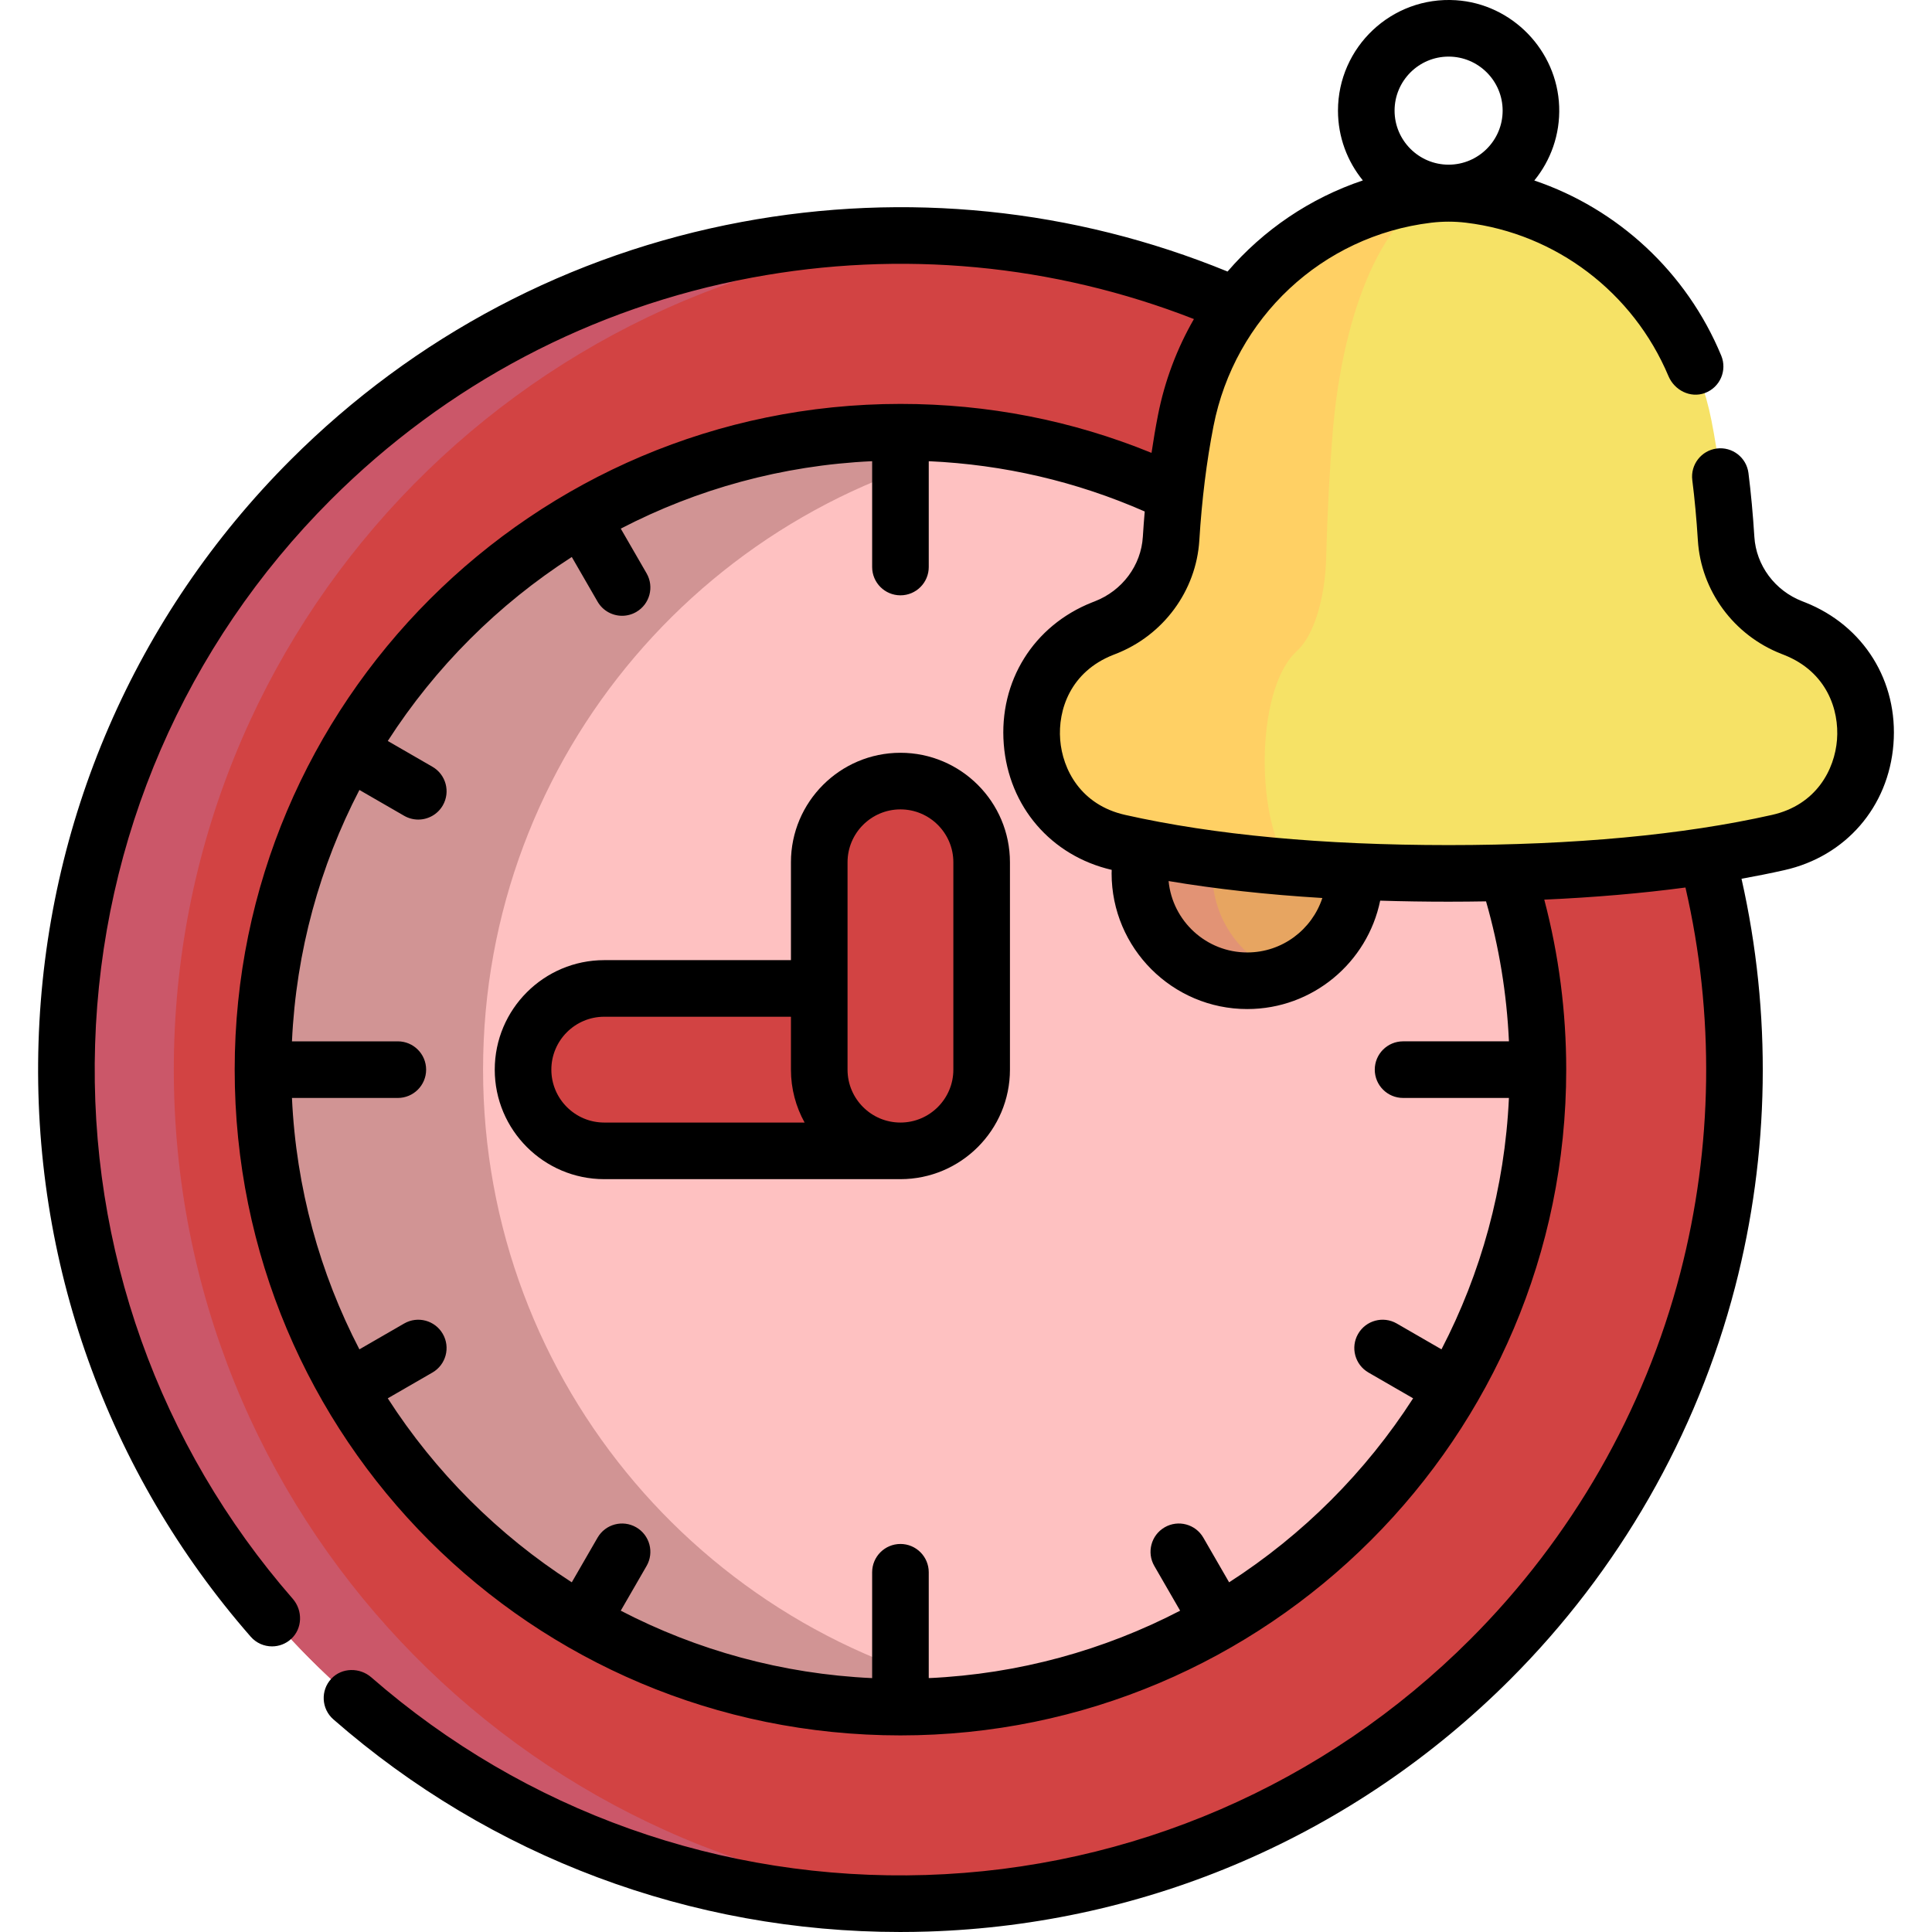 <?xml version="1.0" encoding="UTF-8"?> <svg xmlns="http://www.w3.org/2000/svg" id="Capa_1" height="512px" viewBox="0 0 512 512" width="512px" class=""><g><g><g><g><g><g><circle cx="238.628" cy="283.467" fill="#dd636e" r="221.032" data-original="#D24343" class="" style="fill:#D24343" data-old_color="#dd636e"></circle><path d="m252.818 504.055c-4.691.287-9.426.445-14.189.445-122.08 0-221.032-98.967-221.032-221.032s98.952-221.033 221.031-221.033c4.763 0 9.498.158 14.189.445-115.422 7.374-206.756 103.314-206.756 220.587s91.334 213.214 206.757 220.588z" fill="#cb5769" data-original="#CB5769"></path><circle cx="238.628" cy="283.467" fill="#d3effb" r="168.933" data-original="#FEC1C1" class="" style="fill:#FEC1C1" data-old_color="#d3effb"></circle><path d="m268.145 449.952c-9.354 1.621-18.981 2.453-28.795 2.453-93.3 0-168.938-75.638-168.938-168.938s75.639-168.937 168.938-168.937c9.813 0 19.44.832 28.795 2.453-79.569 13.659-140.129 82.998-140.129 166.484s60.56 152.826 140.129 166.485z" fill="#9dc6fb" data-original="#D19494" class="" style="fill:#D19494" data-old_color="#9dc6fb"></path><path d="m238.627 304.988h-78.486c-11.885 0-21.521-9.635-21.521-21.521s9.635-21.521 21.521-21.521h78.486c11.885 0 21.521 9.635 21.521 21.521s-9.635 21.521-21.521 21.521z" fill="#365e7d" data-original="#D24343" class="" style="fill:#D24343" data-old_color="#365e7d"></path><path d="m238.627 304.988c-11.885 0-21.521-9.635-21.521-21.521v-54.951c0-11.885 9.635-21.521 21.521-21.521 11.885 0 21.521 9.635 21.521 21.521v54.951c0 11.886-9.635 21.521-21.521 21.521z" fill="#2b4d66" data-original="#D24343" class="" style="fill:#D24343" data-old_color="#2b4d66"></path></g><g><circle cx="330.538" cy="231.458" fill="#e7a561" r="28.451" data-original="#E7A561"></circle><path d="m340.143 258.239c-3.003 1.082-6.239 1.67-9.605 1.67-15.714 0-28.451-12.737-28.451-28.451s12.737-28.451 28.451-28.451c3.366 0 6.602.588 9.605 1.67-10.989 3.928-18.846 14.433-18.846 26.781-.001 12.348 7.856 22.852 18.846 26.781z" fill="#e29375" data-original="#E29375"></path><path d="m383.896 231.458c38.874 0 67.176-3.641 87.347-8.173 28.517-6.407 31.537-45.905 4.366-56.674-.246-.097-.49-.193-.733-.287-9.911-3.838-16.786-12.994-17.436-23.602-.748-12.199-2.179-22.577-3.878-31.24-6.218-31.706-32.042-56.025-64.12-59.903-3.486-.421-5.547-.439-5.547-.439s-2.061.018-5.547.439c-32.077 3.877-57.901 28.196-64.12 59.903-1.699 8.663-3.13 19.04-3.878 31.24-.65 10.609-7.525 19.764-17.436 23.602-.243.094-.487.19-.732.287-27.171 10.77-24.151 50.267 4.366 56.674 20.172 4.531 48.474 8.173 87.348 8.173z" fill="#f6e266" data-original="#F6E266"></path><path d="m383.894 51.133s-.909.017-2.44.467c-14.148 4.084-25.544 29.697-28.287 63.09-.744 9.129-1.376 20.058-1.705 32.907-.286 11.171-3.323 20.811-7.693 24.86-.104.095-.216.199-.32.303-10.929 10.332-10.782 45.827-1.142 57.127-18.552-1.48-33.626-3.885-45.757-6.611-28.512-6.403-31.54-45.904-4.361-56.669.242-.104.485-.199.727-.286 9.916-3.842 16.787-12.997 17.436-23.606.753-12.201 2.181-22.576 3.877-31.238 6.222-31.713 32.042-56.029 64.119-59.905 3.487-.421 5.546-.439 5.546-.439z" fill="#ffd064" data-original="#FFD064"></path></g></g><g><path d="m238.627 199.495c-16.002 0-29.021 13.019-29.021 29.021v25.931h-49.472c-16.002 0-29.021 13.019-29.021 29.021s13.019 29.021 29.021 29.021h78.493c16.002 0 29.02-13.019 29.02-29.021v-54.951c.001-16.003-13.017-29.022-29.02-29.022zm-92.513 83.972c0-7.731 6.29-14.021 14.021-14.021h49.472v14.021c0 5.083 1.317 9.862 3.622 14.021h-53.094c-7.731 0-14.021-6.289-14.021-14.021zm106.534 0c0 7.731-6.29 14.021-14.021 14.021s-14.021-6.29-14.021-14.021v-54.951c0-7.731 6.29-14.021 14.021-14.021s14.021 6.29 14.021 14.021z" data-original="#000000" class="active-path"></path><path d="m478.427 159.659c-.157-.064-.315-.126-.475-.188l-.189-.074c-.058-.024-.116-.048-.175-.07-7.229-2.801-12.201-9.5-12.665-17.077-.375-5.965-.901-11.648-1.564-16.892-.52-4.109-4.268-7.012-8.382-6.5-4.109.52-7.019 4.273-6.5 8.382.624 4.932 1.121 10.298 1.475 15.938.819 13.367 9.505 25.174 22.138 30.104.146.06.292.117.44.174l.188.074c.042.018.084.035.126.051 11.258 4.463 14.604 14.531 13.981 22.466-.62 7.897-5.472 17.275-17.234 19.915-23.576 5.307-52.407 7.997-85.693 7.997-33.293 0-62.127-2.69-85.708-7.998-11.758-2.639-16.61-12.017-17.23-19.914-.623-7.935 2.724-18.003 14.006-22.476l.662-.259c12.669-4.909 21.386-16.737 22.207-30.133.662-10.758 1.924-20.938 3.754-30.256 5.639-28.749 28.812-50.409 57.656-53.897.032-.004.065-.008.097-.012 3.03-.36 6.089-.361 9.119.002.026.003.051.006.077.009 23.763 2.874 44.275 18.432 53.615 40.637 1.59 3.78 5.822 5.918 9.667 4.492 4.011-1.488 5.95-5.991 4.327-9.906-9.175-22.137-27.424-38.926-49.539-46.413 4.336-5.308 6.854-12.156 6.588-19.588-.534-14.906-12.494-27.232-27.378-28.187-17.033-1.092-31.241 12.455-31.241 29.258 0 7.007 2.474 13.446 6.59 18.495-14.038 4.718-26.368 13.124-35.854 24.148-40.789-16.7-85.265-21.251-128.793-13.133-45.396 8.467-86.716 30.265-119.495 63.039-41.251 41.256-64.979 96.076-66.814 154.361-1.826 58.017 18.144 113.958 56.231 157.519 1.483 1.696 3.56 2.563 5.649 2.563 1.794 0 3.596-.64 5.035-1.945 3.051-2.765 3.157-7.57.45-10.673-35.478-40.668-54.076-92.861-52.372-146.992 1.714-54.458 23.885-105.678 62.428-144.226 30.628-30.623 69.232-50.99 111.639-58.899 39.535-7.375 79.903-3.567 117.129 10.978-4.462 7.748-7.732 16.317-9.53 25.483-.635 3.236-1.199 6.573-1.705 9.983-21.095-8.614-43.427-12.979-66.533-12.979-97.289 0-176.44 79.146-176.44 176.429 0 97.67 78.739 176.414 176.409 176.431 97.298.017 176.461-79.136 176.461-176.43 0-15.301-1.956-30.413-5.814-45.056 13.296-.591 25.781-1.667 37.414-3.212 7.755 33.584 7.3 68.76-1.377 102.163-9.511 36.611-28.761 70.186-55.668 97.092-38.548 38.548-89.769 60.722-144.227 62.436-54.121 1.688-106.313-16.893-146.98-52.369-3.073-2.681-7.827-2.628-10.61.353-2.906 3.113-2.64 7.987.541 10.769 41.731 36.493 94.819 56.355 150.215 56.354 2.428 0 4.868-.039 7.304-.115 58.285-1.834 113.105-25.565 154.361-66.822 28.794-28.794 49.397-64.732 59.58-103.927 9.194-35.388 9.759-72.637 1.715-108.251 3.899-.704 7.697-1.462 11.365-2.287 16.25-3.646 27.594-16.748 28.899-33.376 1.308-16.657-7.857-31.394-23.353-37.563zm-94.531-144.659c7.896 0 14.319 6.424 14.319 14.319 0 7.896-6.424 14.32-14.319 14.32s-14.319-6.424-14.319-14.32c0-7.895 6.424-14.319 14.319-14.319zm-33.46 222.981c-2.75 8.366-10.624 14.429-19.898 14.429-10.868 0-19.824-8.318-20.849-18.921 12.483 2.105 26.1 3.601 40.747 4.492zm49.447 37.986h-28.055c-4.142 0-7.5 3.358-7.5 7.5s3.358 7.5 7.5 7.5h28.053c-1.099 23.923-7.429 46.503-17.872 66.622l-11.852-6.843c-3.588-2.073-8.174-.842-10.245 2.745s-.842 8.174 2.745 10.245l11.835 6.833c-12.567 19.535-29.229 36.196-48.763 48.763l-6.833-11.835c-2.071-3.588-6.658-4.816-10.245-2.745s-4.816 6.658-2.745 10.245l6.842 11.852c-20.119 10.442-42.698 16.771-66.621 17.871v-28.052c0-4.142-3.358-7.5-7.5-7.5s-7.5 3.358-7.5 7.5v28.052c-23.923-1.1-46.502-7.43-66.62-17.872l6.842-11.85c2.071-3.587.842-8.174-2.745-10.245-3.587-2.072-8.174-.842-10.245 2.745l-6.832 11.833c-19.535-12.566-36.197-29.228-48.765-48.761l11.836-6.833c3.587-2.071 4.816-6.658 2.745-10.245s-6.658-4.817-10.245-2.745l-11.853 6.843c-10.444-20.119-16.774-42.699-17.873-66.622h28.056c4.142 0 7.5-3.358 7.5-7.5s-3.358-7.5-7.5-7.5h-28.056c1.1-23.923 7.431-46.502 17.875-66.621l11.851 6.842c1.181.682 2.471 1.006 3.743 1.006 2.592 0 5.113-1.346 6.502-3.751 2.071-3.587.842-8.174-2.745-10.245l-11.834-6.833c12.568-19.533 29.23-36.193 48.764-48.759l6.83 11.831c1.389 2.406 3.91 3.751 6.502 3.751 1.272 0 2.562-.324 3.743-1.006 3.587-2.071 4.816-6.658 2.745-10.245l-6.84-11.847c20.118-10.441 42.696-16.771 66.618-17.871v28.047c0 4.142 3.358 7.5 7.5 7.5s7.5-3.358 7.5-7.5v-28.045c19.885.896 39.085 5.362 57.236 13.326-.19 2.216-.361 4.45-.5 6.714-.464 7.567-5.431 14.266-12.732 17.096l-.716.28c-15.529 6.155-24.717 20.908-23.409 37.583 1.297 16.53 12.517 29.57 28.608 33.305-.008.311-.028.621-.028.932 0 19.824 16.128 35.951 35.952 35.951 17.35 0 31.868-12.354 35.222-28.727 5.9.182 11.945.277 18.139.277 3.352 0 6.649-.035 9.916-.088 3.46 12.056 5.492 24.485 6.069 37.096z" data-original="#000000" class="active-path"></path></g></g></g></g></g></svg> 